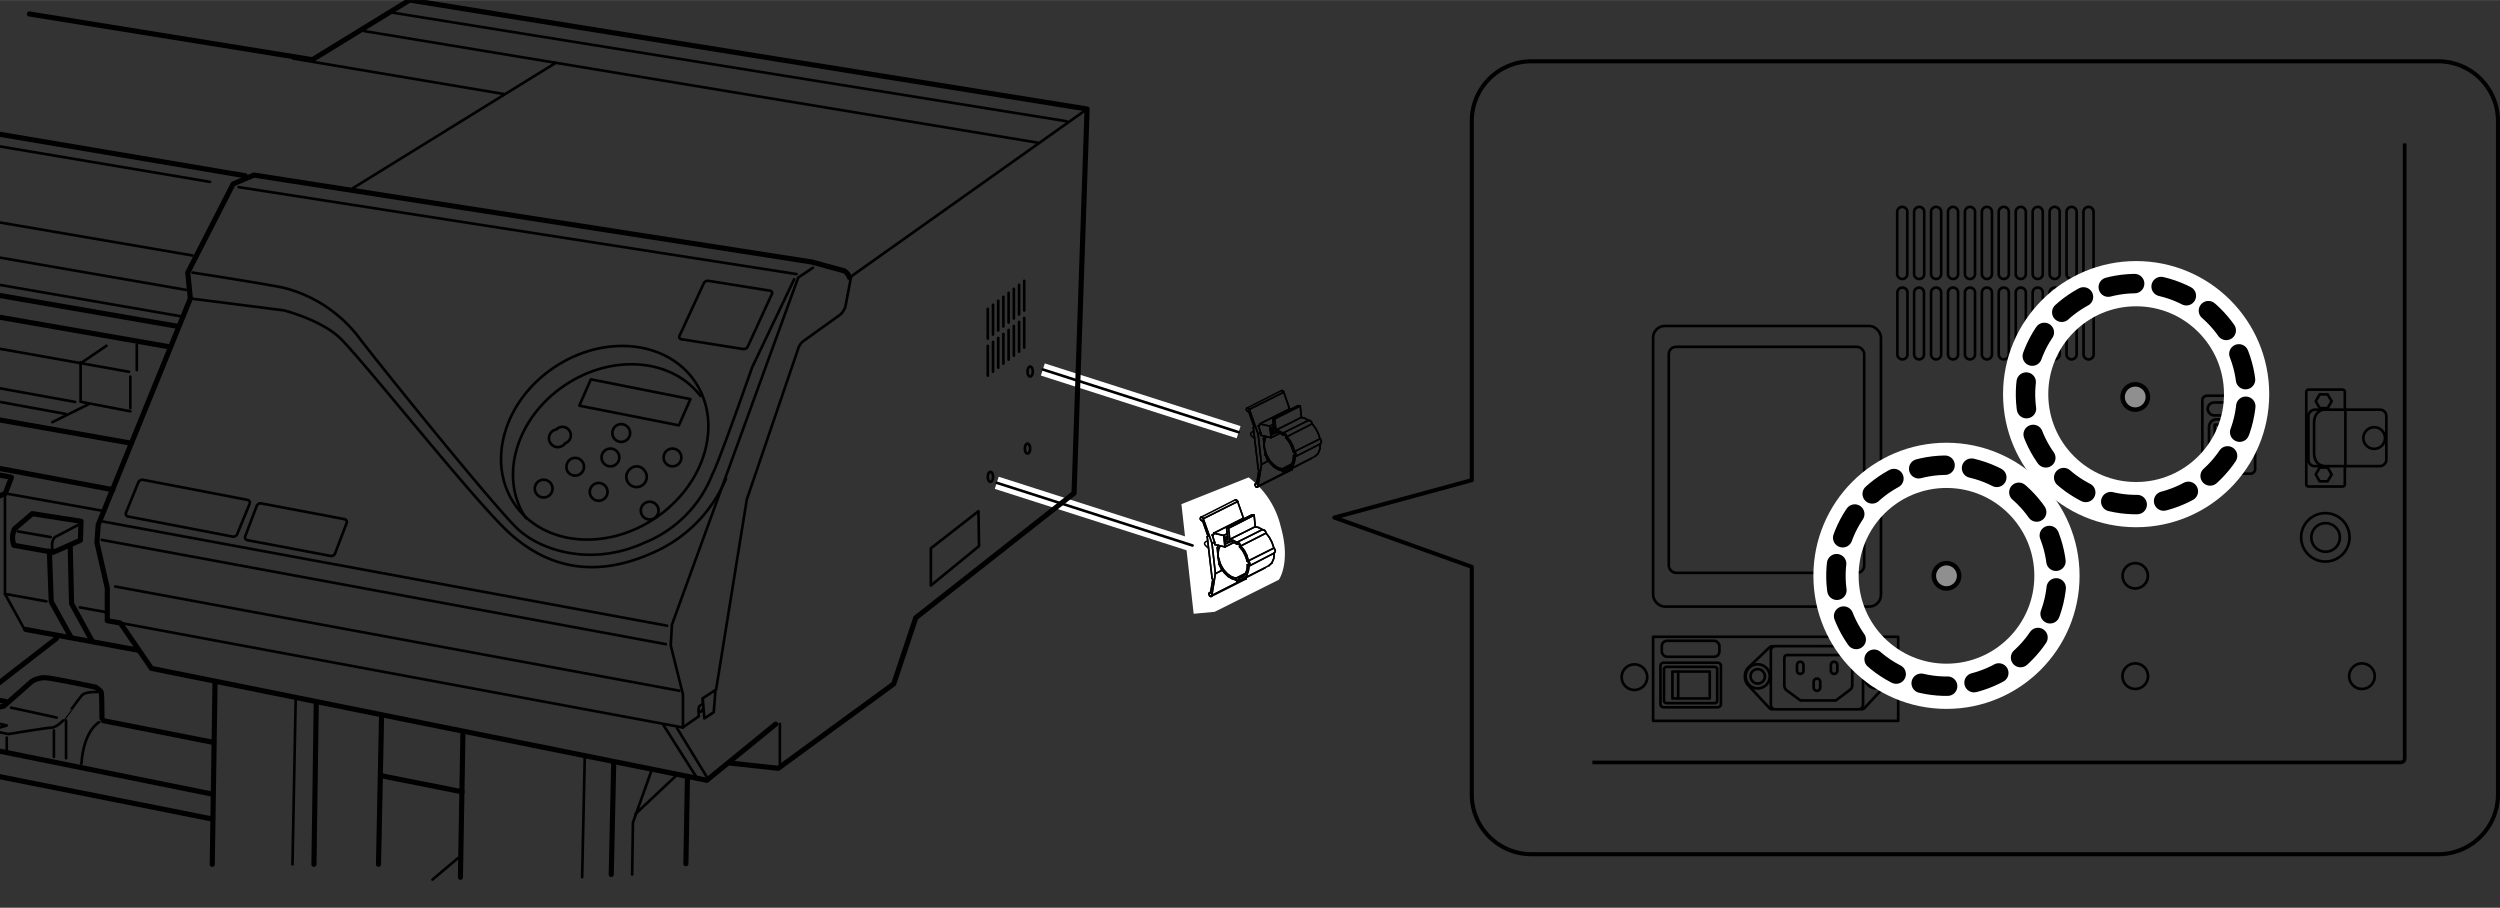 <svg id="イラスト" xmlns="http://www.w3.org/2000/svg" xmlns:xlink="http://www.w3.org/1999/xlink" width="99.47mm" height="36.12mm" viewBox="0 0 281.97 102.38"><rect x="0" y="0" width="281.97" height="102.38" fill="#333333" stroke="none"/><defs><style>.cls-1,.cls-12,.cls-13,.cls-14,.cls-15,.cls-3,.cls-4,.cls-5,.cls-7,.cls-8,.cls-9{fill:none;}.cls-2{fill:#fff;}.cls-10,.cls-12,.cls-13,.cls-15,.cls-3,.cls-5,.cls-7,.cls-8,.cls-9{stroke:#000;}.cls-10,.cls-12,.cls-13,.cls-14,.cls-15,.cls-3,.cls-5,.cls-7,.cls-8,.cls-9{stroke-linecap:round;}.cls-10,.cls-12,.cls-13,.cls-14,.cls-15,.cls-3,.cls-7,.cls-8,.cls-9{stroke-linejoin:round;}.cls-3{stroke-width:0.18px;}.cls-14,.cls-4{stroke:#fff;}.cls-4,.cls-5{stroke-miterlimit:10;}.cls-4{stroke-width:1.44px;}.cls-5,.cls-7{stroke-width:0.3px;}.cls-6{clip-path:url(#clip-path);}.cls-8{stroke-width:0.3px;}.cls-9{stroke-width:0.41px;}.cls-10{fill:#8f8f8f;stroke-width:0.51px;}.cls-11{clip-path:url(#clip-path-2);}.cls-12{stroke-width:0.58px;}.cls-13{stroke-width:0.46px;}.cls-14{stroke-width:5.1px;}.cls-15{stroke-width:2.19px;stroke-dasharray:3.01 3.01;}</style><clipPath id="clip-path"><rect class="cls-1" x="179.6" y="16.17" width="93.59" height="73.19"/></clipPath><clipPath id="clip-path-2"><rect class="cls-1" width="127.07" height="102.38"/></clipPath></defs><path class="cls-2" d="M133.25,56.86l1.38,12.36L137,69l7.24-3.62s1.38-1.91.21-6a9.7,9.7,0,0,0-3.62-5.54Z"/><line class="cls-3" x1="136.59" y1="67.27" x2="140.47" y2="65.32"/><line class="cls-3" x1="140.47" y1="65.32" x2="140.53" y2="65.29"/><line class="cls-3" x1="136.59" y1="67.27" x2="136.65" y2="67.23"/><line class="cls-3" x1="136.5" y1="67.25" x2="136.59" y2="67.27"/><line class="cls-3" x1="136.43" y1="67.19" x2="136.5" y2="67.25"/><polyline class="cls-3" points="136.43 67.19 136.39 67.1 136.34 67.02 136.36 66.92 136.41 66.85 136.48 66.84 136.54 66.87"/><line class="cls-3" x1="140.53" y1="65.29" x2="140.55" y2="65.19"/><line class="cls-3" x1="136.67" y1="67.16" x2="140.55" y2="65.19"/><line class="cls-3" x1="136.65" y1="67.23" x2="136.67" y2="67.16"/><polyline class="cls-3" points="139.32 56.37 139.38 56.37 139.44 56.39"/><line class="cls-3" x1="139.55" y1="56.47" x2="139.44" y2="56.39"/><line class="cls-3" x1="139.59" y1="56.56" x2="139.55" y2="56.47"/><line class="cls-3" x1="140.28" y1="58.53" x2="139.59" y2="56.56"/><line class="cls-3" x1="140.55" y1="65.19" x2="140.57" y2="65.12"/><line class="cls-3" x1="140.53" y1="65.29" x2="140.55" y2="65.19"/><line class="cls-3" x1="140.47" y1="65.32" x2="140.53" y2="65.29"/><line class="cls-3" x1="140.28" y1="58.53" x2="139.59" y2="56.56"/><line class="cls-3" x1="135.71" y1="58.5" x2="139.59" y2="56.56"/><line class="cls-3" x1="136.7" y1="61.28" x2="135.71" y2="58.5"/><line class="cls-3" x1="136.73" y1="60.34" x2="136.85" y2="60.29"/><line class="cls-3" x1="136.99" y1="61.15" x2="136.73" y2="60.34"/><line class="cls-3" x1="136.7" y1="61.28" x2="136.99" y2="61.15"/><line class="cls-3" x1="136.89" y1="60.13" x2="140.15" y2="58.49"/><line class="cls-3" x1="136.88" y1="60.25" x2="136.89" y2="60.13"/><line class="cls-3" x1="136.82" y1="60.32" x2="136.88" y2="60.25"/><line class="cls-3" x1="136.73" y1="60.34" x2="136.85" y2="60.29"/><line class="cls-3" x1="136.73" y1="60.34" x2="136.82" y2="60.32"/><line class="cls-3" x1="140.15" y1="58.49" x2="140.28" y2="58.53"/><line class="cls-3" x1="136.42" y1="66.85" x2="136.56" y2="66.77"/><line class="cls-3" x1="139.5" y1="65.51" x2="139.39" y2="65.4"/><polyline class="cls-3" points="139.5 65.52 139.66 65.56 139.78 65.54"/><line class="cls-3" x1="142.63" y1="64.08" x2="142.65" y2="64.04"/><line class="cls-3" x1="139.78" y1="65.54" x2="139.83" y2="65.41"/><line class="cls-3" x1="139.78" y1="65.54" x2="142.63" y2="64.08"/><line class="cls-3" x1="139.4" y1="65.21" x2="140.48" y2="64.67"/><line class="cls-3" x1="139.44" y1="65.3" x2="139.4" y2="65.21"/><line class="cls-3" x1="139.51" y1="65.39" x2="139.44" y2="65.3"/><polyline class="cls-3" points="139.51 65.39 139.58 65.41 139.64 65.43 139.7 65.39"/><line class="cls-3" x1="139.71" y1="65.21" x2="140.27" y2="64.95"/><line class="cls-3" x1="139.72" y1="65.3" x2="139.71" y2="65.21"/><line class="cls-3" x1="139.7" y1="65.39" x2="139.72" y2="65.3"/><polyline class="cls-3" points="136.68 67.16 140.55 65.19 140.57 65.13"/><line class="cls-3" x1="137.08" y1="64.7" x2="137.87" y2="64.29"/><line class="cls-3" x1="136.68" y1="67.16" x2="137.08" y2="64.7"/><line class="cls-3" x1="136.54" y1="66.87" x2="136.79" y2="65.36"/><line class="cls-3" x1="140.27" y1="65.23" x2="143.12" y2="63.79"/><line class="cls-3" x1="136.71" y1="65.22" x2="136.16" y2="60.53"/><line class="cls-3" x1="140.7" y1="63.7" x2="140.85" y2="63.62"/><line class="cls-3" x1="140.65" y1="64.27" x2="140.7" y2="63.7"/><line class="cls-3" x1="140.46" y1="64.73" x2="140.65" y2="64.27"/><line class="cls-3" x1="139.71" y1="65.21" x2="140.27" y2="64.95"/><polyline class="cls-3" points="139.71 65.21 140.13 65.06 140.46 64.73"/><line class="cls-3" x1="136.79" y1="65.36" x2="136.71" y2="65.22"/><polyline class="cls-3" points="143.46 63.47 143.67 62.97 143.72 62.37"/><line class="cls-3" x1="140.88" y1="63.84" x2="143.72" y2="62.37"/><line class="cls-3" x1="140.79" y1="64.41" x2="140.88" y2="63.84"/><line class="cls-3" x1="140.61" y1="64.9" x2="140.79" y2="64.41"/><line class="cls-3" x1="143.12" y1="63.79" x2="143.46" y2="63.47"/><polyline class="cls-3" points="139.83 65.41 140.27 65.23 140.61 64.9"/><polyline class="cls-3" points="143.46 63.47 143.67 62.97 143.72 62.37 143.8 62.27 143.84 62.11 143.79 61.96 143.68 61.81 143.47 61.18 143.18 60.63 142.8 60.12 142.75 59.96 142.64 59.82"/><line class="cls-3" x1="142.51" y1="59.75" x2="142.64" y2="59.82"/><line class="cls-3" x1="142.38" y1="59.73" x2="142.51" y2="59.75"/><line class="cls-3" x1="141.97" y1="59.5" x2="142.38" y2="59.73"/><line class="cls-3" x1="141.58" y1="59.4" x2="141.97" y2="59.5"/><line class="cls-3" x1="141.58" y1="59.4" x2="141.45" y2="58.1"/><line class="cls-3" x1="141.19" y1="58.07" x2="141.45" y2="58.1"/><line class="cls-3" x1="142.63" y1="64.08" x2="142.65" y2="64.04"/><line class="cls-3" x1="143.12" y1="63.79" x2="143.46" y2="63.47"/><polyline class="cls-3" points="137.38 62.72 137.29 61.8 137.41 61.5"/><line class="cls-3" x1="137.46" y1="61.87" x2="137.61" y2="61.57"/><line class="cls-3" x1="137.37" y1="62.41" x2="137.46" y2="61.87"/><line class="cls-3" x1="137.38" y1="62.72" x2="137.37" y2="62.41"/><line class="cls-3" x1="140.68" y1="63.3" x2="140.75" y2="63.32"/><line class="cls-3" x1="140.82" y1="63.4" x2="140.75" y2="63.32"/><line class="cls-3" x1="140.86" y1="63.49" x2="140.82" y2="63.4"/><line class="cls-3" x1="140.84" y1="63.59" x2="140.86" y2="63.49"/><line class="cls-3" x1="140.82" y1="63.65" x2="140.84" y2="63.59"/><line class="cls-3" x1="140.7" y1="63.7" x2="140.85" y2="63.62"/><polyline class="cls-3" points="140.7 63.7 140.79 63.69 140.82 63.66"/><line class="cls-3" x1="137.29" y1="61.79" x2="137.41" y2="61.5"/><line class="cls-3" x1="137.76" y1="64.17" x2="137.5" y2="63.64"/><line class="cls-3" x1="138.13" y1="64.63" x2="137.76" y2="64.17"/><line class="cls-3" x1="138.53" y1="65.01" x2="138.13" y2="64.63"/><polyline class="cls-3" points="138.53 65.01 138.97 65.27 139.39 65.4"/><line class="cls-3" x1="137.08" y1="64.7" x2="137.87" y2="64.29"/><line class="cls-3" x1="137.03" y1="61.42" x2="136.99" y2="61.15"/><line class="cls-3" x1="136.7" y1="61.28" x2="136.99" y2="61.15"/><line class="cls-3" x1="137.08" y1="64.7" x2="136.7" y2="61.28"/><line class="cls-3" x1="137.38" y1="62.72" x2="137.3" y2="61.79"/><line class="cls-3" x1="137.5" y1="63.64" x2="137.38" y2="62.72"/><line class="cls-3" x1="139.4" y1="65.22" x2="140.48" y2="64.67"/><line class="cls-3" x1="137.46" y1="61.87" x2="137.61" y2="61.57"/><line class="cls-3" x1="137.38" y1="62.41" x2="137.46" y2="61.87"/><line class="cls-3" x1="137.38" y1="62.72" x2="137.38" y2="62.41"/><line class="cls-3" x1="137.46" y1="63.02" x2="137.38" y2="62.72"/><line class="cls-3" x1="137.66" y1="63.66" x2="137.46" y2="63.02"/><line class="cls-3" x1="137.99" y1="64.24" x2="137.66" y2="63.66"/><line class="cls-3" x1="138.42" y1="64.71" x2="137.99" y2="64.24"/><polyline class="cls-3" points="138.42 64.72 138.91 65.06 139.4 65.22"/><line class="cls-3" x1="139.64" y1="65.43" x2="139.7" y2="65.39"/><polyline class="cls-3" points="136.82 60.32 136.88 60.25 136.89 60.13 138.02 60.39 138.16 61.68"/><polyline class="cls-3" points="136.82 60.32 136.73 60.34 136.99 61.15 137.03 61.42 138.16 61.68"/><polyline class="cls-3" points="136.25 60.46 135.65 58.75 135.56 58.73 135.49 58.68 135.41 58.6 135.37 58.51 135.39 58.41 135.44 58.34 135.5 58.3 135.56 58.33 135.64 58.41 135.71 58.5 136.7 61.28 137.08 64.7 136.67 67.16 136.65 67.23 136.59 67.27 136.5 67.25 136.43 67.19 136.39 67.1 136.34 67.02 136.36 66.92 136.41 66.85 136.48 66.84 136.54 66.86"/><polyline class="cls-3" points="136.25 60.46 136.16 60.53 136.71 65.22 136.79 65.36 136.54 66.86"/><line class="cls-3" x1="136.25" y1="60.46" x2="135.65" y2="58.75"/><line class="cls-3" x1="136.16" y1="60.53" x2="136.25" y2="60.46"/><polyline class="cls-3" points="135.44 58.34 139.32 56.37 139.38 56.37 139.44 56.39"/><line class="cls-3" x1="139.55" y1="56.47" x2="139.44" y2="56.39"/><line class="cls-3" x1="139.59" y1="56.56" x2="139.55" y2="56.47"/><line class="cls-3" x1="135.71" y1="58.5" x2="139.59" y2="56.56"/><line class="cls-3" x1="135.55" y1="58.73" x2="135.65" y2="58.75"/><line class="cls-3" x1="135.49" y1="58.68" x2="135.55" y2="58.73"/><polyline class="cls-3" points="135.49 58.68 135.41 58.6 135.37 58.51 135.39 58.41 135.44 58.34 135.5 58.3 135.56 58.33"/><line class="cls-3" x1="135.64" y1="58.41" x2="135.57" y2="58.33"/><line class="cls-3" x1="135.71" y1="58.5" x2="135.64" y2="58.41"/><line class="cls-3" x1="138.17" y1="60.81" x2="138.5" y2="60.67"/><line class="cls-3" x1="138.16" y1="61.68" x2="139.16" y2="61.18"/><polyline class="cls-3" points="137.03 61.42 138.16 61.68 139.16 61.18"/><line class="cls-3" x1="138.02" y1="60.39" x2="138.43" y2="60.18"/><line class="cls-3" x1="138.16" y1="61.68" x2="138.02" y2="60.39"/><line class="cls-3" x1="138.24" y1="61.33" x2="138.8" y2="61.07"/><line class="cls-3" x1="138.14" y1="60.62" x2="138.47" y2="60.49"/><line class="cls-3" x1="138.24" y1="61.33" x2="138.14" y2="60.62"/><line class="cls-3" x1="138.24" y1="61.33" x2="138.14" y2="60.62"/><line class="cls-3" x1="138.24" y1="61.33" x2="138.8" y2="61.07"/><line class="cls-3" x1="138.14" y1="60.62" x2="138.47" y2="60.49"/><line class="cls-3" x1="138.34" y1="59.5" x2="141.19" y2="58.07"/><line class="cls-3" x1="138.48" y1="60.8" x2="138.34" y2="59.5"/><line class="cls-3" x1="138.18" y1="60.87" x2="138.48" y2="60.8"/><polyline class="cls-3" points="140.61 64.9 140.79 64.41 140.88 63.84 140.96 63.73 140.97 63.57 140.91 63.39 140.8 63.25 140.63 62.65 140.33 62.06 139.93 61.58 139.87 61.4 139.76 61.26"/><line class="cls-3" x1="139.62" y1="61.18" x2="139.76" y2="61.26"/><line class="cls-3" x1="139.5" y1="61.17" x2="139.62" y2="61.18"/><line class="cls-3" x1="139.13" y1="60.96" x2="139.5" y2="61.17"/><line class="cls-3" x1="138.7" y1="60.83" x2="139.13" y2="60.96"/><line class="cls-3" x1="138.7" y1="60.83" x2="138.57" y2="59.57"/><line class="cls-3" x1="138.34" y1="59.5" x2="138.57" y2="59.57"/><line class="cls-3" x1="138.48" y1="60.8" x2="138.34" y2="59.5"/><polyline class="cls-3" points="139.78 65.54 139.83 65.41 140.27 65.23 140.61 64.9"/><polyline class="cls-3" points="139.7 65.39 139.72 65.3 139.71 65.21 140.13 65.06 140.46 64.73"/><line class="cls-3" x1="140.79" y1="63.69" x2="140.82" y2="63.65"/><line class="cls-3" x1="140.7" y1="63.7" x2="140.79" y2="63.69"/><line class="cls-3" x1="140.65" y1="64.27" x2="140.7" y2="63.7"/><line class="cls-3" x1="140.46" y1="64.73" x2="140.65" y2="64.27"/><polyline class="cls-3" points="139.53 61.38 139.55 61.32 139.61 61.31 139.71 61.33"/><line class="cls-3" x1="139.74" y1="61.38" x2="139.71" y2="61.33"/><line class="cls-3" x1="139.82" y1="61.47" x2="139.74" y2="61.38"/><line class="cls-3" x1="139.83" y1="61.56" x2="139.82" y2="61.47"/><line class="cls-3" x1="139.81" y1="61.66" x2="139.83" y2="61.56"/><line class="cls-3" x1="140.19" y1="62.14" x2="139.81" y2="61.66"/><line class="cls-3" x1="140.48" y1="62.7" x2="140.19" y2="62.14"/><line class="cls-3" x1="140.68" y1="63.3" x2="140.48" y2="62.7"/><line class="cls-3" x1="140.68" y1="63.3" x2="140.75" y2="63.32"/><line class="cls-3" x1="140.82" y1="63.4" x2="140.75" y2="63.32"/><line class="cls-3" x1="140.86" y1="63.49" x2="140.82" y2="63.4"/><line class="cls-3" x1="140.84" y1="63.59" x2="140.86" y2="63.49"/><line class="cls-3" x1="140.82" y1="63.65" x2="140.84" y2="63.59"/><line class="cls-3" x1="139.64" y1="65.43" x2="139.7" y2="65.39"/><line class="cls-3" x1="139.58" y1="65.41" x2="139.64" y2="65.43"/><line class="cls-3" x1="139.51" y1="65.39" x2="139.58" y2="65.41"/><polyline class="cls-3" points="139.51 65.39 139.44 65.3 139.4 65.21"/><line class="cls-3" x1="138.91" y1="65.06" x2="139.4" y2="65.21"/><line class="cls-3" x1="138.42" y1="64.71" x2="138.91" y2="65.06"/><polyline class="cls-3" points="138.42 64.72 137.99 64.24 137.66 63.66 137.45 63.02 137.38 62.72"/><line class="cls-3" x1="137.5" y1="63.64" x2="137.38" y2="62.72"/><line class="cls-3" x1="137.76" y1="64.17" x2="137.5" y2="63.64"/><line class="cls-3" x1="138.13" y1="64.63" x2="137.76" y2="64.17"/><line class="cls-3" x1="138.52" y1="65.01" x2="138.13" y2="64.63"/><polyline class="cls-3" points="138.52 65.01 138.97 65.27 139.39 65.4"/><line class="cls-3" x1="139.5" y1="65.51" x2="139.39" y2="65.4"/><polyline class="cls-3" points="139.5 65.52 139.66 65.56 139.78 65.54"/><line class="cls-3" x1="138.18" y1="60.87" x2="138.48" y2="60.8"/><polyline class="cls-3" points="138.2 61.05 138.26 61.04 138.66 61.02 139.09 61.13 139.53 61.38"/><line class="cls-3" x1="138.02" y1="60.39" x2="138.43" y2="60.18"/><line class="cls-3" x1="140.15" y1="58.49" x2="140.28" y2="58.53"/><line class="cls-3" x1="136.89" y1="60.13" x2="140.15" y2="58.49"/><line class="cls-3" x1="136.89" y1="60.13" x2="138.02" y2="60.39"/><polyline class="cls-3" points="138.7 60.83 141.58 59.4 141.45 58.1 138.57 59.57 138.7 60.83"/><polyline class="cls-3" points="138.57 59.57 141.45 58.1 141.19 58.07 138.34 59.5 138.57 59.57"/><line class="cls-3" x1="139.53" y1="61.38" x2="139.64" y2="61.33"/><polyline class="cls-3" points="138.2 61.05 138.26 61.04 138.66 61.02 139.09 61.13 139.53 61.38 139.65 61.34"/><polyline class="cls-3" points="139.53 61.38 139.55 61.32 139.61 61.31 139.71 61.33"/><line class="cls-3" x1="139.74" y1="61.38" x2="139.71" y2="61.33"/><line class="cls-3" x1="139.82" y1="61.47" x2="139.74" y2="61.38"/><line class="cls-3" x1="139.83" y1="61.56" x2="139.82" y2="61.47"/><line class="cls-3" x1="139.81" y1="61.66" x2="139.83" y2="61.56"/><polyline class="cls-3" points="139.5 61.17 142.38 59.73 141.97 59.5 141.58 59.4 138.7 60.83 139.13 60.96 139.5 61.17"/><polyline class="cls-3" points="140.88 63.84 143.72 62.37 143.8 62.27 143.84 62.11 143.79 61.96 143.68 61.81 140.8 63.25 140.91 63.39 140.97 63.57 140.96 63.73 140.88 63.84"/><line class="cls-3" x1="140.19" y1="62.14" x2="139.81" y2="61.66"/><line class="cls-3" x1="140.48" y1="62.7" x2="140.19" y2="62.14"/><line class="cls-3" x1="140.68" y1="63.3" x2="140.48" y2="62.7"/><polyline class="cls-3" points="139.93 61.58 142.8 60.12 142.75 59.96 142.64 59.82 142.5 59.75 142.38 59.73 139.5 61.17 139.63 61.18 139.76 61.26 139.87 61.4 139.93 61.58"/><polyline class="cls-3" points="140.8 63.25 143.68 61.81 143.47 61.18 143.18 60.63 142.8 60.12 139.93 61.58 140.33 62.06 140.63 62.65"/><line class="cls-3" x1="140.63" y1="62.65" x2="140.8" y2="63.25"/><path class="cls-3" d="M136.2,61s-.35.1-.34.31.41.47.41.47"/><line class="cls-4" x1="112.42" y1="54.45" x2="134.5" y2="61.52"/><line class="cls-5" x1="112.42" y1="54.45" x2="134.5" y2="61.52"/><line class="cls-3" x1="141.8" y1="54.94" x2="145.67" y2="53"/><line class="cls-3" x1="145.67" y1="53" x2="145.73" y2="52.96"/><line class="cls-3" x1="141.8" y1="54.94" x2="141.85" y2="54.9"/><line class="cls-3" x1="141.7" y1="54.92" x2="141.8" y2="54.94"/><line class="cls-3" x1="141.63" y1="54.87" x2="141.7" y2="54.92"/><polyline class="cls-3" points="141.63 54.87 141.59 54.78 141.54 54.69 141.56 54.6 141.62 54.53 141.68 54.52 141.75 54.54"/><line class="cls-3" x1="145.73" y1="52.96" x2="145.75" y2="52.87"/><line class="cls-3" x1="141.88" y1="54.84" x2="145.75" y2="52.87"/><line class="cls-3" x1="141.85" y1="54.9" x2="141.88" y2="54.84"/><polyline class="cls-3" points="144.52 44.05 144.58 44.04 144.65 44.06"/><line class="cls-3" x1="144.75" y1="44.15" x2="144.64" y2="44.06"/><line class="cls-3" x1="144.79" y1="44.23" x2="144.75" y2="44.15"/><line class="cls-3" x1="145.48" y1="46.21" x2="144.79" y2="44.23"/><line class="cls-3" x1="145.75" y1="52.87" x2="145.77" y2="52.8"/><line class="cls-3" x1="145.73" y1="52.96" x2="145.75" y2="52.87"/><line class="cls-3" x1="145.67" y1="53" x2="145.73" y2="52.96"/><line class="cls-3" x1="145.48" y1="46.21" x2="144.79" y2="44.23"/><line class="cls-3" x1="140.91" y1="46.17" x2="144.79" y2="44.23"/><line class="cls-3" x1="141.9" y1="48.95" x2="140.91" y2="46.17"/><line class="cls-3" x1="141.93" y1="48.01" x2="142.05" y2="47.97"/><line class="cls-3" x1="142.19" y1="48.82" x2="141.93" y2="48.01"/><line class="cls-3" x1="141.9" y1="48.95" x2="142.19" y2="48.82"/><line class="cls-3" x1="142.09" y1="47.8" x2="145.35" y2="46.16"/><line class="cls-3" x1="142.08" y1="47.93" x2="142.09" y2="47.8"/><line class="cls-3" x1="142.03" y1="48" x2="142.08" y2="47.93"/><line class="cls-3" x1="141.93" y1="48.01" x2="142.05" y2="47.97"/><line class="cls-3" x1="141.93" y1="48.01" x2="142.03" y2="48"/><line class="cls-3" x1="145.35" y1="46.16" x2="145.48" y2="46.21"/><line class="cls-3" x1="141.62" y1="54.53" x2="141.76" y2="54.45"/><line class="cls-3" x1="144.7" y1="53.19" x2="144.59" y2="53.08"/><polyline class="cls-3" points="144.7 53.19 144.86 53.23 144.98 53.22"/><line class="cls-3" x1="147.83" y1="51.75" x2="147.85" y2="51.72"/><line class="cls-3" x1="144.98" y1="53.22" x2="145.03" y2="53.09"/><line class="cls-3" x1="144.98" y1="53.22" x2="147.83" y2="51.75"/><line class="cls-3" x1="144.6" y1="52.89" x2="145.68" y2="52.34"/><line class="cls-3" x1="144.64" y1="52.98" x2="144.6" y2="52.89"/><line class="cls-3" x1="144.71" y1="53.06" x2="144.64" y2="52.98"/><polyline class="cls-3" points="144.71 53.06 144.78 53.09 144.84 53.11 144.9 53.07"/><line class="cls-3" x1="144.91" y1="52.88" x2="145.47" y2="52.62"/><line class="cls-3" x1="144.92" y1="52.98" x2="144.91" y2="52.88"/><line class="cls-3" x1="144.9" y1="53.07" x2="144.92" y2="52.98"/><polyline class="cls-3" points="141.88 54.84 145.75 52.87 145.77 52.8"/><line class="cls-3" x1="142.28" y1="52.38" x2="143.07" y2="51.96"/><line class="cls-3" x1="141.88" y1="54.84" x2="142.28" y2="52.38"/><line class="cls-3" x1="141.75" y1="54.54" x2="141.99" y2="53.04"/><line class="cls-3" x1="145.47" y1="52.9" x2="148.32" y2="51.47"/><line class="cls-3" x1="141.91" y1="52.89" x2="141.36" y2="48.21"/><line class="cls-3" x1="145.9" y1="51.38" x2="146.05" y2="51.3"/><line class="cls-3" x1="145.85" y1="51.95" x2="145.9" y2="51.38"/><line class="cls-3" x1="145.66" y1="52.41" x2="145.85" y2="51.95"/><line class="cls-3" x1="144.91" y1="52.88" x2="145.47" y2="52.62"/><polyline class="cls-3" points="144.91 52.88 145.33 52.73 145.66 52.41"/><line class="cls-3" x1="141.99" y1="53.04" x2="141.91" y2="52.89"/><polyline class="cls-3" points="148.66 51.15 148.87 50.65 148.92 50.05"/><line class="cls-3" x1="146.08" y1="51.51" x2="148.92" y2="50.05"/><line class="cls-3" x1="145.99" y1="52.09" x2="146.08" y2="51.51"/><line class="cls-3" x1="145.81" y1="52.58" x2="145.99" y2="52.09"/><line class="cls-3" x1="148.32" y1="51.47" x2="148.66" y2="51.15"/><polyline class="cls-3" points="145.03 53.09 145.47 52.9 145.81 52.58"/><polyline class="cls-3" points="148.66 51.15 148.87 50.65 148.92 50.05 149 49.95 149.04 49.78 148.99 49.63 148.88 49.49 148.68 48.86 148.38 48.31 148 47.79 147.95 47.64 147.84 47.5"/><line class="cls-3" x1="147.71" y1="47.42" x2="147.84" y2="47.5"/><line class="cls-3" x1="147.58" y1="47.41" x2="147.71" y2="47.42"/><line class="cls-3" x1="147.17" y1="47.18" x2="147.58" y2="47.41"/><line class="cls-3" x1="146.79" y1="47.07" x2="147.17" y2="47.18"/><line class="cls-3" x1="146.79" y1="47.07" x2="146.65" y2="45.78"/><line class="cls-3" x1="146.4" y1="45.75" x2="146.65" y2="45.78"/><line class="cls-3" x1="147.83" y1="51.75" x2="147.85" y2="51.72"/><line class="cls-3" x1="148.32" y1="51.47" x2="148.66" y2="51.15"/><polyline class="cls-3" points="142.59 50.4 142.5 49.47 142.62 49.18"/><line class="cls-3" x1="142.66" y1="49.54" x2="142.81" y2="49.24"/><line class="cls-3" x1="142.58" y1="50.09" x2="142.66" y2="49.54"/><line class="cls-3" x1="142.59" y1="50.4" x2="142.58" y2="50.09"/><line class="cls-3" x1="145.88" y1="50.97" x2="145.95" y2="51"/><line class="cls-3" x1="146.02" y1="51.08" x2="145.95" y2="51"/><line class="cls-3" x1="146.06" y1="51.17" x2="146.02" y2="51.08"/><line class="cls-3" x1="146.04" y1="51.26" x2="146.06" y2="51.17"/><line class="cls-3" x1="146.02" y1="51.33" x2="146.04" y2="51.26"/><line class="cls-3" x1="145.9" y1="51.38" x2="146.05" y2="51.3"/><polyline class="cls-3" points="145.9 51.38 146 51.37 146.02 51.33"/><line class="cls-3" x1="142.5" y1="49.47" x2="142.61" y2="49.18"/><line class="cls-3" x1="142.96" y1="51.85" x2="142.71" y2="51.32"/><line class="cls-3" x1="143.33" y1="52.3" x2="142.96" y2="51.85"/><line class="cls-3" x1="143.73" y1="52.69" x2="143.33" y2="52.3"/><polyline class="cls-3" points="143.73 52.69 144.17 52.95 144.59 53.08"/><line class="cls-3" x1="142.28" y1="52.38" x2="143.07" y2="51.96"/><line class="cls-3" x1="142.23" y1="49.1" x2="142.19" y2="48.82"/><line class="cls-3" x1="141.9" y1="48.95" x2="142.19" y2="48.82"/><line class="cls-3" x1="142.28" y1="52.38" x2="141.9" y2="48.95"/><line class="cls-3" x1="142.59" y1="50.4" x2="142.5" y2="49.47"/><line class="cls-3" x1="142.71" y1="51.32" x2="142.59" y2="50.4"/><line class="cls-3" x1="144.6" y1="52.89" x2="145.68" y2="52.34"/><line class="cls-3" x1="142.66" y1="49.54" x2="142.81" y2="49.24"/><line class="cls-3" x1="142.58" y1="50.09" x2="142.66" y2="49.54"/><line class="cls-3" x1="142.59" y1="50.4" x2="142.58" y2="50.09"/><line class="cls-3" x1="142.66" y1="50.7" x2="142.59" y2="50.4"/><line class="cls-3" x1="142.86" y1="51.33" x2="142.66" y2="50.7"/><line class="cls-3" x1="143.19" y1="51.92" x2="142.86" y2="51.33"/><line class="cls-3" x1="143.62" y1="52.39" x2="143.19" y2="51.92"/><polyline class="cls-3" points="143.62 52.39 144.11 52.73 144.6 52.89"/><line class="cls-3" x1="144.84" y1="53.11" x2="144.9" y2="53.07"/><polyline class="cls-3" points="142.03 48 142.08 47.93 142.09 47.8 143.22 48.06 143.36 49.36"/><polyline class="cls-3" points="142.03 48 141.93 48.01 142.19 48.82 142.23 49.1 143.36 49.36"/><polyline class="cls-3" points="141.45 48.14 140.85 46.43 140.76 46.41 140.69 46.36 140.61 46.27 140.57 46.19 140.59 46.09 140.64 46.02 140.7 45.98 140.77 46 140.84 46.09 140.91 46.17 141.9 48.95 142.28 52.38 141.88 54.84 141.85 54.9 141.8 54.94 141.7 54.92 141.63 54.87 141.59 54.78 141.54 54.69 141.56 54.6 141.62 54.53 141.68 54.52 141.74 54.54"/><polyline class="cls-3" points="141.45 48.14 141.36 48.21 141.91 52.89 141.99 53.04 141.74 54.54"/><line class="cls-3" x1="141.45" y1="48.14" x2="140.85" y2="46.43"/><line class="cls-3" x1="141.36" y1="48.21" x2="141.45" y2="48.14"/><polyline class="cls-3" points="140.64 46.02 144.52 44.05 144.58 44.04 144.65 44.06"/><line class="cls-3" x1="144.75" y1="44.15" x2="144.64" y2="44.06"/><line class="cls-3" x1="144.79" y1="44.23" x2="144.75" y2="44.15"/><line class="cls-3" x1="140.91" y1="46.17" x2="144.79" y2="44.23"/><line class="cls-3" x1="140.76" y1="46.41" x2="140.85" y2="46.43"/><line class="cls-3" x1="140.69" y1="46.36" x2="140.76" y2="46.41"/><polyline class="cls-3" points="140.69 46.36 140.61 46.27 140.57 46.19 140.59 46.09 140.64 46.02 140.7 45.98 140.77 46"/><line class="cls-3" x1="140.84" y1="46.09" x2="140.77" y2="46"/><line class="cls-3" x1="140.91" y1="46.17" x2="140.84" y2="46.09"/><line class="cls-3" x1="143.37" y1="48.48" x2="143.7" y2="48.35"/><line class="cls-3" x1="143.36" y1="49.36" x2="144.36" y2="48.86"/><polyline class="cls-3" points="142.23 49.1 143.36 49.36 144.36 48.86"/><line class="cls-3" x1="143.22" y1="48.06" x2="143.63" y2="47.85"/><line class="cls-3" x1="143.36" y1="49.36" x2="143.22" y2="48.06"/><line class="cls-3" x1="143.44" y1="49.01" x2="144" y2="48.75"/><line class="cls-3" x1="143.35" y1="48.3" x2="143.67" y2="48.16"/><line class="cls-3" x1="143.44" y1="49.01" x2="143.35" y2="48.3"/><line class="cls-3" x1="143.44" y1="49.01" x2="143.35" y2="48.3"/><line class="cls-3" x1="143.44" y1="49.01" x2="144" y2="48.75"/><line class="cls-3" x1="143.35" y1="48.3" x2="143.67" y2="48.16"/><line class="cls-3" x1="143.55" y1="47.18" x2="146.39" y2="45.75"/><line class="cls-3" x1="143.68" y1="48.47" x2="143.55" y2="47.18"/><line class="cls-3" x1="143.38" y1="48.54" x2="143.68" y2="48.47"/><polyline class="cls-3" points="145.81 52.58 145.99 52.09 146.08 51.51 146.16 51.41 146.17 51.25 146.11 51.07 146 50.93 145.83 50.33 145.53 49.74 145.13 49.26 145.07 49.08 144.96 48.93"/><line class="cls-3" x1="144.83" y1="48.86" x2="144.96" y2="48.93"/><line class="cls-3" x1="144.7" y1="48.84" x2="144.83" y2="48.86"/><line class="cls-3" x1="144.33" y1="48.64" x2="144.7" y2="48.84"/><line class="cls-3" x1="143.91" y1="48.51" x2="144.33" y2="48.64"/><line class="cls-3" x1="143.91" y1="48.51" x2="143.77" y2="47.24"/><line class="cls-3" x1="143.55" y1="47.18" x2="143.77" y2="47.24"/><line class="cls-3" x1="143.68" y1="48.47" x2="143.55" y2="47.18"/><polyline class="cls-3" points="144.98 53.22 145.03 53.09 145.47 52.9 145.81 52.58"/><polyline class="cls-3" points="144.9 53.07 144.92 52.98 144.91 52.88 145.33 52.73 145.66 52.41"/><line class="cls-3" x1="145.99" y1="51.37" x2="146.02" y2="51.33"/><line class="cls-3" x1="145.9" y1="51.38" x2="145.99" y2="51.37"/><line class="cls-3" x1="145.85" y1="51.95" x2="145.9" y2="51.38"/><line class="cls-3" x1="145.66" y1="52.41" x2="145.85" y2="51.95"/><polyline class="cls-3" points="144.73 49.06 144.75 48.99 144.81 48.98 144.91 49"/><line class="cls-3" x1="144.95" y1="49.06" x2="144.91" y2="49"/><line class="cls-3" x1="145.02" y1="49.15" x2="144.95" y2="49.06"/><line class="cls-3" x1="145.03" y1="49.24" x2="145.02" y2="49.15"/><line class="cls-3" x1="145.01" y1="49.33" x2="145.03" y2="49.24"/><line class="cls-3" x1="145.39" y1="49.82" x2="145.01" y2="49.33"/><line class="cls-3" x1="145.68" y1="50.37" x2="145.39" y2="49.82"/><line class="cls-3" x1="145.88" y1="50.97" x2="145.68" y2="50.37"/><line class="cls-3" x1="145.88" y1="50.97" x2="145.95" y2="51"/><line class="cls-3" x1="146.02" y1="51.08" x2="145.95" y2="51"/><line class="cls-3" x1="146.06" y1="51.17" x2="146.02" y2="51.08"/><line class="cls-3" x1="146.04" y1="51.26" x2="146.06" y2="51.17"/><line class="cls-3" x1="146.02" y1="51.33" x2="146.04" y2="51.26"/><line class="cls-3" x1="144.84" y1="53.11" x2="144.9" y2="53.07"/><line class="cls-3" x1="144.78" y1="53.09" x2="144.84" y2="53.11"/><line class="cls-3" x1="144.71" y1="53.06" x2="144.78" y2="53.09"/><polyline class="cls-3" points="144.71 53.06 144.64 52.98 144.6 52.89"/><line class="cls-3" x1="144.11" y1="52.74" x2="144.6" y2="52.89"/><line class="cls-3" x1="143.62" y1="52.39" x2="144.11" y2="52.74"/><polyline class="cls-3" points="143.62 52.39 143.19 51.91 142.86 51.33 142.66 50.7 142.59 50.4"/><line class="cls-3" x1="142.71" y1="51.32" x2="142.59" y2="50.4"/><line class="cls-3" x1="142.96" y1="51.85" x2="142.71" y2="51.32"/><line class="cls-3" x1="143.33" y1="52.3" x2="142.96" y2="51.85"/><line class="cls-3" x1="143.73" y1="52.69" x2="143.33" y2="52.3"/><polyline class="cls-3" points="143.73 52.69 144.17 52.95 144.59 53.08"/><line class="cls-3" x1="144.7" y1="53.19" x2="144.59" y2="53.08"/><polyline class="cls-3" points="144.7 53.19 144.86 53.23 144.98 53.22"/><line class="cls-3" x1="143.38" y1="48.54" x2="143.68" y2="48.47"/><polyline class="cls-3" points="143.4 48.73 143.46 48.72 143.87 48.7 144.29 48.8 144.73 49.06"/><line class="cls-3" x1="143.22" y1="48.06" x2="143.63" y2="47.85"/><line class="cls-3" x1="145.35" y1="46.16" x2="145.48" y2="46.21"/><line class="cls-3" x1="142.09" y1="47.8" x2="145.35" y2="46.16"/><line class="cls-3" x1="142.09" y1="47.8" x2="143.22" y2="48.06"/><polyline class="cls-3" points="143.91 48.51 146.78 47.07 146.65 45.78 143.77 47.24 143.91 48.51"/><polyline class="cls-3" points="143.77 47.24 146.65 45.78 146.4 45.75 143.55 47.18 143.77 47.24"/><line class="cls-3" x1="144.73" y1="49.06" x2="144.85" y2="49.01"/><polyline class="cls-3" points="143.4 48.73 143.46 48.72 143.87 48.7 144.29 48.8 144.73 49.06 144.85 49.01"/><polyline class="cls-3" points="144.73 49.06 144.75 48.99 144.81 48.98 144.91 49"/><line class="cls-3" x1="144.95" y1="49.06" x2="144.91" y2="49"/><line class="cls-3" x1="145.02" y1="49.15" x2="144.95" y2="49.06"/><line class="cls-3" x1="145.03" y1="49.24" x2="145.02" y2="49.15"/><line class="cls-3" x1="145.01" y1="49.33" x2="145.03" y2="49.24"/><polyline class="cls-3" points="144.7 48.84 147.58 47.41 147.17 47.18 146.78 47.07 143.91 48.51 144.33 48.64 144.7 48.84"/><polyline class="cls-3" points="146.08 51.51 148.92 50.05 149 49.95 149.04 49.78 148.99 49.63 148.88 49.49 146 50.93 146.11 51.07 146.17 51.25 146.16 51.41 146.08 51.51"/><line class="cls-3" x1="145.39" y1="49.82" x2="145.01" y2="49.33"/><line class="cls-3" x1="145.68" y1="50.37" x2="145.39" y2="49.82"/><line class="cls-3" x1="145.88" y1="50.97" x2="145.68" y2="50.37"/><polyline class="cls-3" points="145.13 49.26 148 47.79 147.95 47.64 147.84 47.5 147.71 47.42 147.58 47.41 144.7 48.84 144.83 48.86 144.96 48.93 145.07 49.08 145.13 49.26"/><polyline class="cls-3" points="146 50.93 148.88 49.49 148.67 48.86 148.38 48.31 148 47.79 145.13 49.26 145.53 49.74 145.83 50.33"/><line class="cls-3" x1="145.83" y1="50.32" x2="146" y2="50.93"/><path class="cls-3" d="M141.4,48.64s-.35.1-.34.31.41.46.41.46"/><line class="cls-4" x1="117.62" y1="41.67" x2="139.7" y2="48.74"/><line class="cls-5" x1="117.62" y1="41.67" x2="139.7" y2="48.74"/><g class="cls-6"><path class="cls-7" d="M265,60.6a2.73,2.73,0,1,1-2.73-2.73A2.73,2.73,0,0,1,265,60.6Z"/><path class="cls-7" d="M263.91,60.6A1.61,1.61,0,1,1,262.3,59,1.61,1.61,0,0,1,263.91,60.6Z"/><path class="cls-7" d="M209.93,80a.5.5,0,0,0,.34-.12l2.52-2.71a1.58,1.58,0,0,0,0-1.77L210.27,73a.5.5,0,0,0-.34-.12"/><path class="cls-7" d="M193.73,79.77h-6.08a.36.36,0,0,1-.37-.37V75.11a.36.36,0,0,1,.37-.37h6.08a.36.36,0,0,1,.37.37V79.4A.37.37,0,0,1,193.73,79.77Z"/><rect class="cls-7" x="187.43" y="72.27" width="6.5" height="1.8" rx="0.6"/><path class="cls-8" d="M153.74,75A1.74,1.74,0,1,1,152,73.25,1.73,1.73,0,0,1,153.74,75Z"/><path class="cls-7" d="M267.84,76.26a1.44,1.44,0,1,1-1.44-1.44A1.44,1.44,0,0,1,267.84,76.26Z"/><path class="cls-7" d="M242.27,76.26a1.44,1.44,0,1,1-1.44-1.44A1.44,1.44,0,0,1,242.27,76.26Z"/><path class="cls-7" d="M217.76,76.26a1.44,1.44,0,1,1-1.43-1.44A1.43,1.43,0,0,1,217.76,76.26Z"/><path class="cls-8" d="M170.53,76.25a1.44,1.44,0,1,1-1.43-1.43A1.44,1.44,0,0,1,170.53,76.25Z"/><path class="cls-7" d="M185.78,76.25a1.44,1.44,0,1,1-2.87,0,1.44,1.44,0,0,1,2.87,0Z"/><rect class="cls-7" x="246.98" y="46.06" width="8.79" height="5.95" rx="0.48" transform="translate(202.34 300.4) rotate(-90)"/><rect class="cls-7" x="249.15" y="47.29" width="4.45" height="5.4" rx="0.86"/><rect class="cls-7" x="249.79" y="47.89" width="3.16" height="4.2"/><rect class="cls-7" x="249" y="45.39" width="4.74" height="1.46" rx="0.73"/><rect class="cls-7" x="261.57" y="45" width="6.37" height="8.79" rx="0.71" transform="translate(215.36 314.14) rotate(-90)"/><path class="cls-7" d="M264.47,52.61v2a.26.26,0,0,1-.26.26h-3.83a.26.26,0,0,1-.26-.26V44.2a.26.26,0,0,1,.26-.26h3.83a.26.26,0,0,1,.26.26v2"/><line class="cls-7" x1="264.53" y1="46.2" x2="264.53" y2="52.4"/><path class="cls-7" d="M269,49.4a1.22,1.22,0,0,1-2.44,0,1.22,1.22,0,0,1,2.44,0Z"/><polygon class="cls-7" points="262.53 52.73 261.63 52.73 261.19 53.51 261.63 54.28 262.53 54.28 262.98 53.51 262.53 52.73"/><polygon class="cls-7" points="262.53 44.48 261.63 44.48 261.19 45.25 261.63 46.03 262.53 46.03 262.98 45.25 262.53 44.48"/><path class="cls-7" d="M262.08,52.56S261,52.47,261,51.08V47.69c0-1.39,1.07-1.49,1.07-1.49"/><path class="cls-7" d="M212.42,76.28a.81.81,0,1,1-.8-.81A.8.8,0,0,1,212.42,76.28Z"/><path class="cls-7" d="M213,76.28a1.36,1.36,0,1,1-1.35-1.36A1.36,1.36,0,0,1,213,76.28Z"/><path class="cls-7" d="M207.06,79l1.58-1.19a.61.61,0,0,0,.27-.51v-3c0-.17-.1-.42-.35-.42h-7c-.15,0-.31.06-.31.42v3a.74.74,0,0,0,.27.56L203.07,79Z"/><path class="cls-7" d="M205,80h4.61a.52.52,0,0,0,.52-.51V73.38a.52.52,0,0,0-.52-.51H205"/><path class="cls-7" d="M199.93,80a.54.54,0,0,1-.34-.12l-2.52-2.71a1.6,1.6,0,0,1,0-1.77L199.59,73a.54.54,0,0,1,.34-.12"/><path class="cls-7" d="M197.44,76.28a.81.81,0,1,0,.81-.81A.8.8,0,0,0,197.44,76.28Z"/><path class="cls-7" d="M196.89,76.28a1.36,1.36,0,1,0,1.36-1.36A1.36,1.36,0,0,0,196.89,76.28Z"/><path class="cls-7" d="M204.85,80h-4.61a.51.51,0,0,1-.51-.51V73.38a.51.51,0,0,1,.51-.51h4.61"/><path class="cls-7" d="M203.05,76h0a.37.37,0,0,1-.37-.37V75a.37.37,0,0,1,.37-.37h0a.37.37,0,0,1,.36.37v.65A.37.37,0,0,1,203.05,76Z"/><path class="cls-7" d="M206.86,76h0a.37.37,0,0,1-.36-.37V75a.37.37,0,0,1,.36-.37h0a.37.37,0,0,1,.37.37v.65A.37.37,0,0,1,206.86,76Z"/><path class="cls-7" d="M204.93,77.91h0a.37.37,0,0,1-.37-.36V76.9a.37.37,0,0,1,.37-.37h0a.37.37,0,0,1,.37.37v.65A.37.37,0,0,1,204.93,77.91Z"/><rect class="cls-7" x="186.45" y="71.82" width="27.64" height="9.48"/><path class="cls-7" d="M214.55,31.46a.57.57,0,0,1-.57-.56v-7a.57.57,0,0,1,.57-.57.56.56,0,0,1,.57.57v7A.56.56,0,0,1,214.55,31.46Z"/><path class="cls-7" d="M216.46,31.46a.57.57,0,0,1-.57-.56v-7a.57.57,0,0,1,.57-.57.56.56,0,0,1,.57.57v7A.56.56,0,0,1,216.46,31.46Z"/><path class="cls-7" d="M218.37,31.46a.57.57,0,0,1-.57-.56v-7a.57.57,0,1,1,1.14,0v7A.57.57,0,0,1,218.37,31.46Z"/><path class="cls-7" d="M220.28,31.46a.57.57,0,0,1-.57-.56v-7a.57.57,0,1,1,1.14,0v7A.57.57,0,0,1,220.28,31.46Z"/><path class="cls-7" d="M222.19,31.46a.57.57,0,0,1-.57-.56v-7a.57.57,0,1,1,1.14,0v7A.57.57,0,0,1,222.19,31.46Z"/><path class="cls-7" d="M224.1,31.46a.57.57,0,0,1-.57-.56v-7a.57.57,0,1,1,1.14,0v7A.57.57,0,0,1,224.1,31.46Z"/><path class="cls-7" d="M226,31.46a.57.57,0,0,1-.57-.56v-7a.57.57,0,0,1,1.14,0v7A.57.57,0,0,1,226,31.46Z"/><path class="cls-7" d="M227.92,31.46a.57.57,0,0,1-.57-.56v-7a.57.57,0,0,1,1.14,0v7A.57.57,0,0,1,227.92,31.46Z"/><path class="cls-7" d="M229.83,31.46a.57.57,0,0,1-.57-.56v-7a.57.57,0,1,1,1.14,0v7A.57.57,0,0,1,229.83,31.46Z"/><path class="cls-7" d="M231.74,31.46a.57.57,0,0,1-.57-.56v-7a.57.57,0,1,1,1.14,0v7A.57.57,0,0,1,231.74,31.46Z"/><path class="cls-7" d="M233.65,31.46a.57.57,0,0,1-.57-.56v-7a.57.57,0,1,1,1.14,0v7A.57.57,0,0,1,233.65,31.46Z"/><path class="cls-7" d="M235.56,31.46a.57.57,0,0,1-.57-.56v-7a.57.57,0,1,1,1.14,0v7A.57.57,0,0,1,235.56,31.46Z"/><path class="cls-7" d="M214.55,40.53A.57.57,0,0,1,214,40V33a.57.57,0,0,1,.57-.57.56.56,0,0,1,.57.57v7A.56.56,0,0,1,214.55,40.53Z"/><path class="cls-7" d="M216.46,40.53a.57.57,0,0,1-.57-.56V33a.57.57,0,0,1,.57-.57A.56.56,0,0,1,217,33v7A.56.56,0,0,1,216.46,40.53Z"/><path class="cls-7" d="M218.37,40.53a.57.57,0,0,1-.57-.56V33a.57.57,0,1,1,1.14,0v7A.57.57,0,0,1,218.37,40.53Z"/><path class="cls-7" d="M220.28,40.53a.57.57,0,0,1-.57-.56V33a.57.57,0,1,1,1.14,0v7A.57.57,0,0,1,220.28,40.53Z"/><path class="cls-7" d="M222.19,40.53a.57.57,0,0,1-.57-.56V33a.57.57,0,1,1,1.14,0v7A.57.57,0,0,1,222.19,40.53Z"/><path class="cls-7" d="M224.1,40.53a.57.57,0,0,1-.57-.56V33a.57.57,0,1,1,1.14,0v7A.57.57,0,0,1,224.1,40.53Z"/><path class="cls-7" d="M226,40.53a.57.57,0,0,1-.57-.56V33a.57.57,0,1,1,1.14,0v7A.57.57,0,0,1,226,40.53Z"/><path class="cls-7" d="M227.92,40.53a.57.57,0,0,1-.57-.56V33a.57.57,0,1,1,1.14,0v7A.57.57,0,0,1,227.92,40.53Z"/><path class="cls-7" d="M229.83,40.53a.57.57,0,0,1-.57-.56V33a.57.57,0,1,1,1.14,0v7A.57.57,0,0,1,229.83,40.53Z"/><path class="cls-7" d="M231.74,40.53a.57.57,0,0,1-.57-.56V33a.57.57,0,1,1,1.14,0v7A.57.57,0,0,1,231.74,40.53Z"/><path class="cls-7" d="M233.65,40.53a.57.57,0,0,1-.57-.56V33a.57.57,0,1,1,1.14,0v7A.57.57,0,0,1,233.65,40.53Z"/><path class="cls-7" d="M235.56,40.53A.57.57,0,0,1,235,40V33a.57.57,0,1,1,1.14,0v7A.57.57,0,0,1,235.56,40.53Z"/><rect class="cls-7" x="186.45" y="36.76" width="25.7" height="31.65" rx="1.32"/><rect class="cls-7" x="188.22" y="39.11" width="22.04" height="25.5" rx="0.82"/><path class="cls-9" d="M271.22,10V85.54a.45.45,0,0,1-.45.45h-92.6l-12.5,11.94H138.78"/><rect class="cls-7" x="187.68" y="75.21" width="6" height="4.09" rx="0.25"/><rect class="cls-7" x="188.63" y="75.74" width="4.21" height="3.03"/><line class="cls-7" x1="189.28" y1="78.77" x2="189.28" y2="75.74"/><circle class="cls-10" cx="240.83" cy="44.77" r="1.43"/><circle class="cls-7" cx="240.83" cy="64.94" r="1.43"/><circle class="cls-10" cx="219.54" cy="64.94" r="1.43"/></g><g class="cls-11"><polyline class="cls-12" points="3.32 1.57 35.23 6.73 46.2 0 122.61 12.29 121.14 55.62 103.29 69.67 100.8 77.13 87.77 86.65 82.36 86.06"/><path class="cls-12" d="M87.48,81.67,79.72,88,17.08,75.38l-3.51-5.12L12.1,70V66.3l-1.17-5.12.15-2L21.47,33.66l-.29-2.92,5.12-10,2.34-1,62.94,9.81,3.66,1a2.79,2.79,0,0,1,.38.36,3.6,3.6,0,0,1,.18.37"/><line class="cls-12" x1="77.36" y1="97.41" x2="77.53" y2="87.96"/><line class="cls-12" x1="52.21" y1="82.84" x2="51.93" y2="98.94"/><line class="cls-12" x1="-20.6" y1="83.5" x2="23.94" y2="92.37"/><line class="cls-12" x1="-20.98" y1="80.49" x2="23.94" y2="89.56"/><line class="cls-12" x1="43.01" y1="87.49" x2="52.12" y2="89.3"/><line class="cls-12" x1="11.66" y1="81.28" x2="24.12" y2="83.74"/><line class="cls-12" x1="-21.38" y1="74.82" x2="0.64" y2="79.12"/><line class="cls-12" x1="24.25" y1="77.14" x2="23.94" y2="97.48"/><line class="cls-12" x1="35.41" y1="97.48" x2="35.67" y2="79.18"/><line class="cls-7" x1="65.66" y1="98.93" x2="65.95" y2="85.46"/><line class="cls-7" x1="75.1" y1="72.65" x2="11.48" y2="60.89"/><line class="cls-7" x1="75.24" y1="70.57" x2="11.62" y2="58.82"/><line class="cls-7" x1="76.62" y1="77.9" x2="13" y2="66.15"/><polyline class="cls-7" points="13.83 70.3 77.03 82.05 77.03 78.32 75.65 72.79 75.79 70.44 90.03 31.3 91.69 30.19"/><line class="cls-7" x1="78.75" y1="87.96" x2="74.82" y2="81.76"/><path class="cls-7" d="M122.61,12.29,96,31.17l-.66,3.45a2.58,2.58,0,0,1-.5.81l-4.18,3a1.78,1.78,0,0,0-.65.94L84.23,56.33,80.77,77.76l-1.51,1,0,.69s-.4.08-.44.33a6.09,6.09,0,0,0,0,1L77,82.05"/><line class="cls-7" x1="87.96" y1="86.2" x2="87.96" y2="81.64"/><line class="cls-7" x1="41.08" y1="3.5" x2="117" y2="16.08"/><line class="cls-7" x1="62.65" y1="7.1" x2="39.83" y2="21.2"/><line class="cls-12" x1="27.66" y1="19.82" x2="-12.17" y2="13.09"/><line class="cls-7" x1="23.69" y1="20.51" x2="-13.81" y2="14.18"/><line class="cls-7" x1="21.71" y1="28.81" x2="-18.33" y2="21.95"/><line class="cls-7" x1="20.98" y1="32.69" x2="-19.63" y2="25.65"/><line class="cls-7" x1="20.46" y1="35.68" x2="-20.28" y2="28.62"/><line class="cls-12" x1="19.98" y1="36.79" x2="-20.25" y2="29.82"/><line class="cls-12" x1="19.15" y1="39.12" x2="-19.97" y2="32.3"/><path class="cls-12" d="M6.37,72-1.38,78c-.69.56-.83-.55-.83-.55l-1.52-5s-.14-12.31-.14-13.27A3.59,3.59,0,0,1-3,57.3l3.6-1.66.69-1.8"/><line class="cls-12" x1="2.91" y1="70.99" x2="15.63" y2="73.34"/><polyline class="cls-7" points="11.63 57.62 0.56 55.64 0.56 66.98 2.77 70.99"/><line class="cls-7" x1="9" y1="68.5" x2="12.04" y2="69.05"/><line class="cls-7" x1="0.56" y1="66.98" x2="5.23" y2="67.82"/><path class="cls-7" d="M21.47,33.66,32,35s4,1,6.22,3S53.25,56.19,57.26,59.93s9.26,5.53,16.18,2.49A15.78,15.78,0,0,0,81.88,54"/><path class="cls-7" d="M21.72,30.74s7.19,1.11,10.09,1.67a15.41,15.41,0,0,1,8.58,5.53c2.07,2.76,15.35,19.22,18,21.71s8.43,4.29,14.38,1.52a13.66,13.66,0,0,0,7.6-7.74c.7-1.25,4.46-12,4.46-12l4.74-9.93"/><path class="cls-7" d="M62.49,41.44c5.64-3.79,12.77-3.06,15.92,1.63s1.13,11.57-4.5,15.36S61.14,61.49,58,56.8,56.84,45.23,62.49,41.44Z"/><path class="cls-7" d="M62.74,48.44a.95.95,0,1,1,1,1.55,1,1,0,1,1-1-1.55Z"/><path class="cls-7" d="M60.87,54.21a1,1,0,1,1-.41,1.41A1,1,0,0,1,60.87,54.21Z"/><path class="cls-7" d="M64.45,51.73A1,1,0,1,1,64,53.14,1.06,1.06,0,0,1,64.45,51.73Z"/><path class="cls-7" d="M69.62,47.94a1,1,0,1,1-.41,1.41A1,1,0,0,1,69.62,47.94Z"/><path class="cls-7" d="M68.38,50.71A1,1,0,1,1,68,52.12,1,1,0,0,1,68.38,50.71Z"/><path class="cls-7" d="M67.07,54.58a1,1,0,1,1-.41,1.4A1,1,0,0,1,67.07,54.58Z"/><path class="cls-7" d="M71.15,52.83a1.05,1.05,0,0,1,1.46.14,1.15,1.15,0,1,1-1.46-.14Z"/><path class="cls-7" d="M75.38,50.71A1,1,0,1,1,75,52.12,1,1,0,0,1,75.38,50.71Z"/><path class="cls-7" d="M72.83,56.69a1,1,0,1,1-.41,1.41A1,1,0,0,1,72.83,56.69Z"/><path class="cls-7" d="M59.32,58.44c-3.09-4.59-1.12-11.31,4.4-15,5.36-3.6,12.09-3,15.29,1.22"/><line class="cls-12" x1="-20.63" y1="49.73" x2="1.16" y2="53.8"/><polyline class="cls-12" points="14.5 49.93 -2.48 46.93 -2.76 52.32 12.73 55.23"/><line class="cls-12" x1="43.03" y1="80.99" x2="42.69" y2="97.48"/><line class="cls-12" x1="69.22" y1="85.97" x2="68.94" y2="98.63"/><polyline class="cls-7" points="73.43 87.05 71.39 92.76 71.3 98.63"/><line class="cls-7" x1="71.67" y1="91.8" x2="76.28" y2="87.46"/><path class="cls-12" d="M3.64,57.93l-2,1.71a2.43,2.43,0,0,0-.07,1.86L6,62.29l3.07-1.36.07-2.14Z"/><path class="cls-7" d="M8.78,59.22,6.21,60.57s-.5.36-.29,1.43"/><line class="cls-7" x1="5.71" y1="60.57" x2="2" y2="59.93"/><polyline class="cls-12" points="7.92 61.57 8.07 68.07 10.42 72.36"/><polyline class="cls-12" points="5.57 62.15 5.78 67.86 7.92 71.71"/><path class="cls-12" d="M-5.52,83.43l-.05-2.15s.28-.57.71-.57S.43,79.64.43,79.64l3.14-2.78A2.85,2.85,0,0,1,5,76.43c.78,0,5.78,1.07,5.78,1.07s.57.36.64.57S11.5,81,11.5,81"/><path class="cls-7" d="M-5.28,81.5l1.61.33L-1,81.42l1.77.4-1.84.55,2,.42s4.43-.73,4.91-.73,1.29-.8,1.29-.8S8.74,79,9.22,78.44s2.2-.37,2.2-.37"/><line class="cls-7" x1="6.08" y1="82.38" x2="6.08" y2="85.36"/><line class="cls-7" x1="7.45" y1="81.26" x2="7.45" y2="85.52"/><line class="cls-7" x1="6.4" y1="80.93" x2="1.25" y2="79.81"/><line class="cls-7" x1="0.76" y1="83.19" x2="0.76" y2="84.56"/><path class="cls-7" d="M11.18,81.45s-1.73.86-2,4.69"/><line class="cls-7" x1="33.35" y1="78.82" x2="32.99" y2="97.48"/><polygon class="cls-7" points="76.57 47.97 65.34 45.75 66.64 42.78 77.87 45.01 76.57 47.97"/><path class="cls-7" d="M84.33,39.1a.51.51,0,0,1-.53.26l-6.93-1.1a.27.27,0,0,1-.23-.39l2.74-5.93a.52.52,0,0,1,.52-.27l6.93,1.11a.26.26,0,0,1,.23.38Z"/><path class="cls-7" d="M37.81,62.37a.47.47,0,0,1-.51.33l-9.41-1.78a.35.35,0,0,1-.22-.48l1.27-3.34a.47.47,0,0,1,.51-.33l9.41,1.78a.34.34,0,0,1,.22.48Z"/><path class="cls-7" d="M26.77,60.2a.49.49,0,0,1-.52.32L14.43,58.25a.33.33,0,0,1-.2-.48l1.36-3.34a.51.51,0,0,1,.53-.32l11.81,2.27a.33.33,0,0,1,.21.48Z"/><polyline class="cls-7" points="80.69 77.94 80.5 80.33 79.44 81.02 79.26 78.79"/><path class="cls-7" d="M78.78,80.18s.37.29.48-.22"/><line class="cls-7" x1="76.36" y1="82.12" x2="79.74" y2="87.66"/><line class="cls-7" x1="26.91" y1="21.1" x2="89.84" y2="30.91"/><polygon class="cls-7" points="110.36 57.65 104.99 61.84 104.99 66.03 110.42 61.59 110.36 57.65"/><line class="cls-7" x1="120.3" y1="13.67" x2="44.26" y2="1.42"/><line class="cls-7" x1="33.08" y1="6.6" x2="56.82" y2="10.6"/><line class="cls-7" x1="48.78" y1="99.2" x2="51.65" y2="96.78"/><polyline class="cls-7" points="9.09 40.85 9.09 45.31 14.71 46.39"/><line class="cls-7" x1="14.55" y1="41.93" x2="-20.29" y2="35.72"/><line class="cls-7" x1="8.47" y1="45.33" x2="-20.39" y2="40.1"/><line class="cls-7" x1="7.39" y1="46.68" x2="-20.25" y2="41.64"/><line class="cls-7" x1="14.7" y1="42.47" x2="14.7" y2="46.02"/><line class="cls-7" x1="9.32" y1="40.82" x2="12.01" y2="38.99"/><line class="cls-7" x1="15.43" y1="38.87" x2="15.43" y2="41.74"/><line class="cls-7" x1="9.99" y1="45.59" x2="5.9" y2="47.61"/><line class="cls-7" x1="111.41" y1="34.83" x2="111.41" y2="38.18"/><line class="cls-7" x1="112" y1="34.37" x2="112" y2="37.73"/><line class="cls-7" x1="112.59" y1="33.92" x2="112.59" y2="37.27"/><line class="cls-7" x1="113.17" y1="33.47" x2="113.17" y2="36.82"/><line class="cls-7" x1="113.76" y1="33.02" x2="113.76" y2="36.37"/><line class="cls-7" x1="114.35" y1="32.57" x2="114.35" y2="35.92"/><line class="cls-7" x1="114.94" y1="32.12" x2="114.94" y2="35.47"/><line class="cls-7" x1="115.52" y1="31.67" x2="115.52" y2="35.02"/><line class="cls-7" x1="111.41" y1="39.01" x2="111.41" y2="42.36"/><line class="cls-7" x1="112" y1="38.56" x2="112" y2="41.91"/><line class="cls-7" x1="112.59" y1="38.11" x2="112.59" y2="41.46"/><line class="cls-7" x1="113.17" y1="37.66" x2="113.17" y2="41.01"/><line class="cls-7" x1="113.76" y1="37.21" x2="113.76" y2="40.56"/><line class="cls-7" x1="114.35" y1="36.76" x2="114.35" y2="40.11"/><line class="cls-7" x1="114.94" y1="36.3" x2="114.94" y2="39.66"/><line class="cls-7" x1="115.52" y1="35.85" x2="115.52" y2="39.2"/><ellipse class="cls-7" cx="116.19" cy="41.9" rx="0.3" ry="0.56"/><ellipse class="cls-7" cx="115.89" cy="50.59" rx="0.3" ry="0.56"/><ellipse class="cls-7" cx="111.71" cy="53.78" rx="0.3" ry="0.56"/></g><path class="cls-13" d="M281.74,13.64v76A6.73,6.73,0,0,1,275,96.34H172.77A6.73,6.73,0,0,1,166,89.61V63.93L150.5,58.37,166,54.15V13.64a6.73,6.73,0,0,1,6.73-6.73H275A6.73,6.73,0,0,1,281.74,13.64Z"/><circle class="cls-14" cx="240.93" cy="44.45" r="12.46"/><circle class="cls-15" cx="240.93" cy="44.45" r="12.46" transform="translate(142.31 268.72) rotate(-76.72)"/><circle class="cls-14" cx="219.54" cy="64.94" r="12.46"/><circle class="cls-15" cx="219.54" cy="64.94" r="12.46" transform="translate(105.9 263.68) rotate(-76.72)"/></svg>